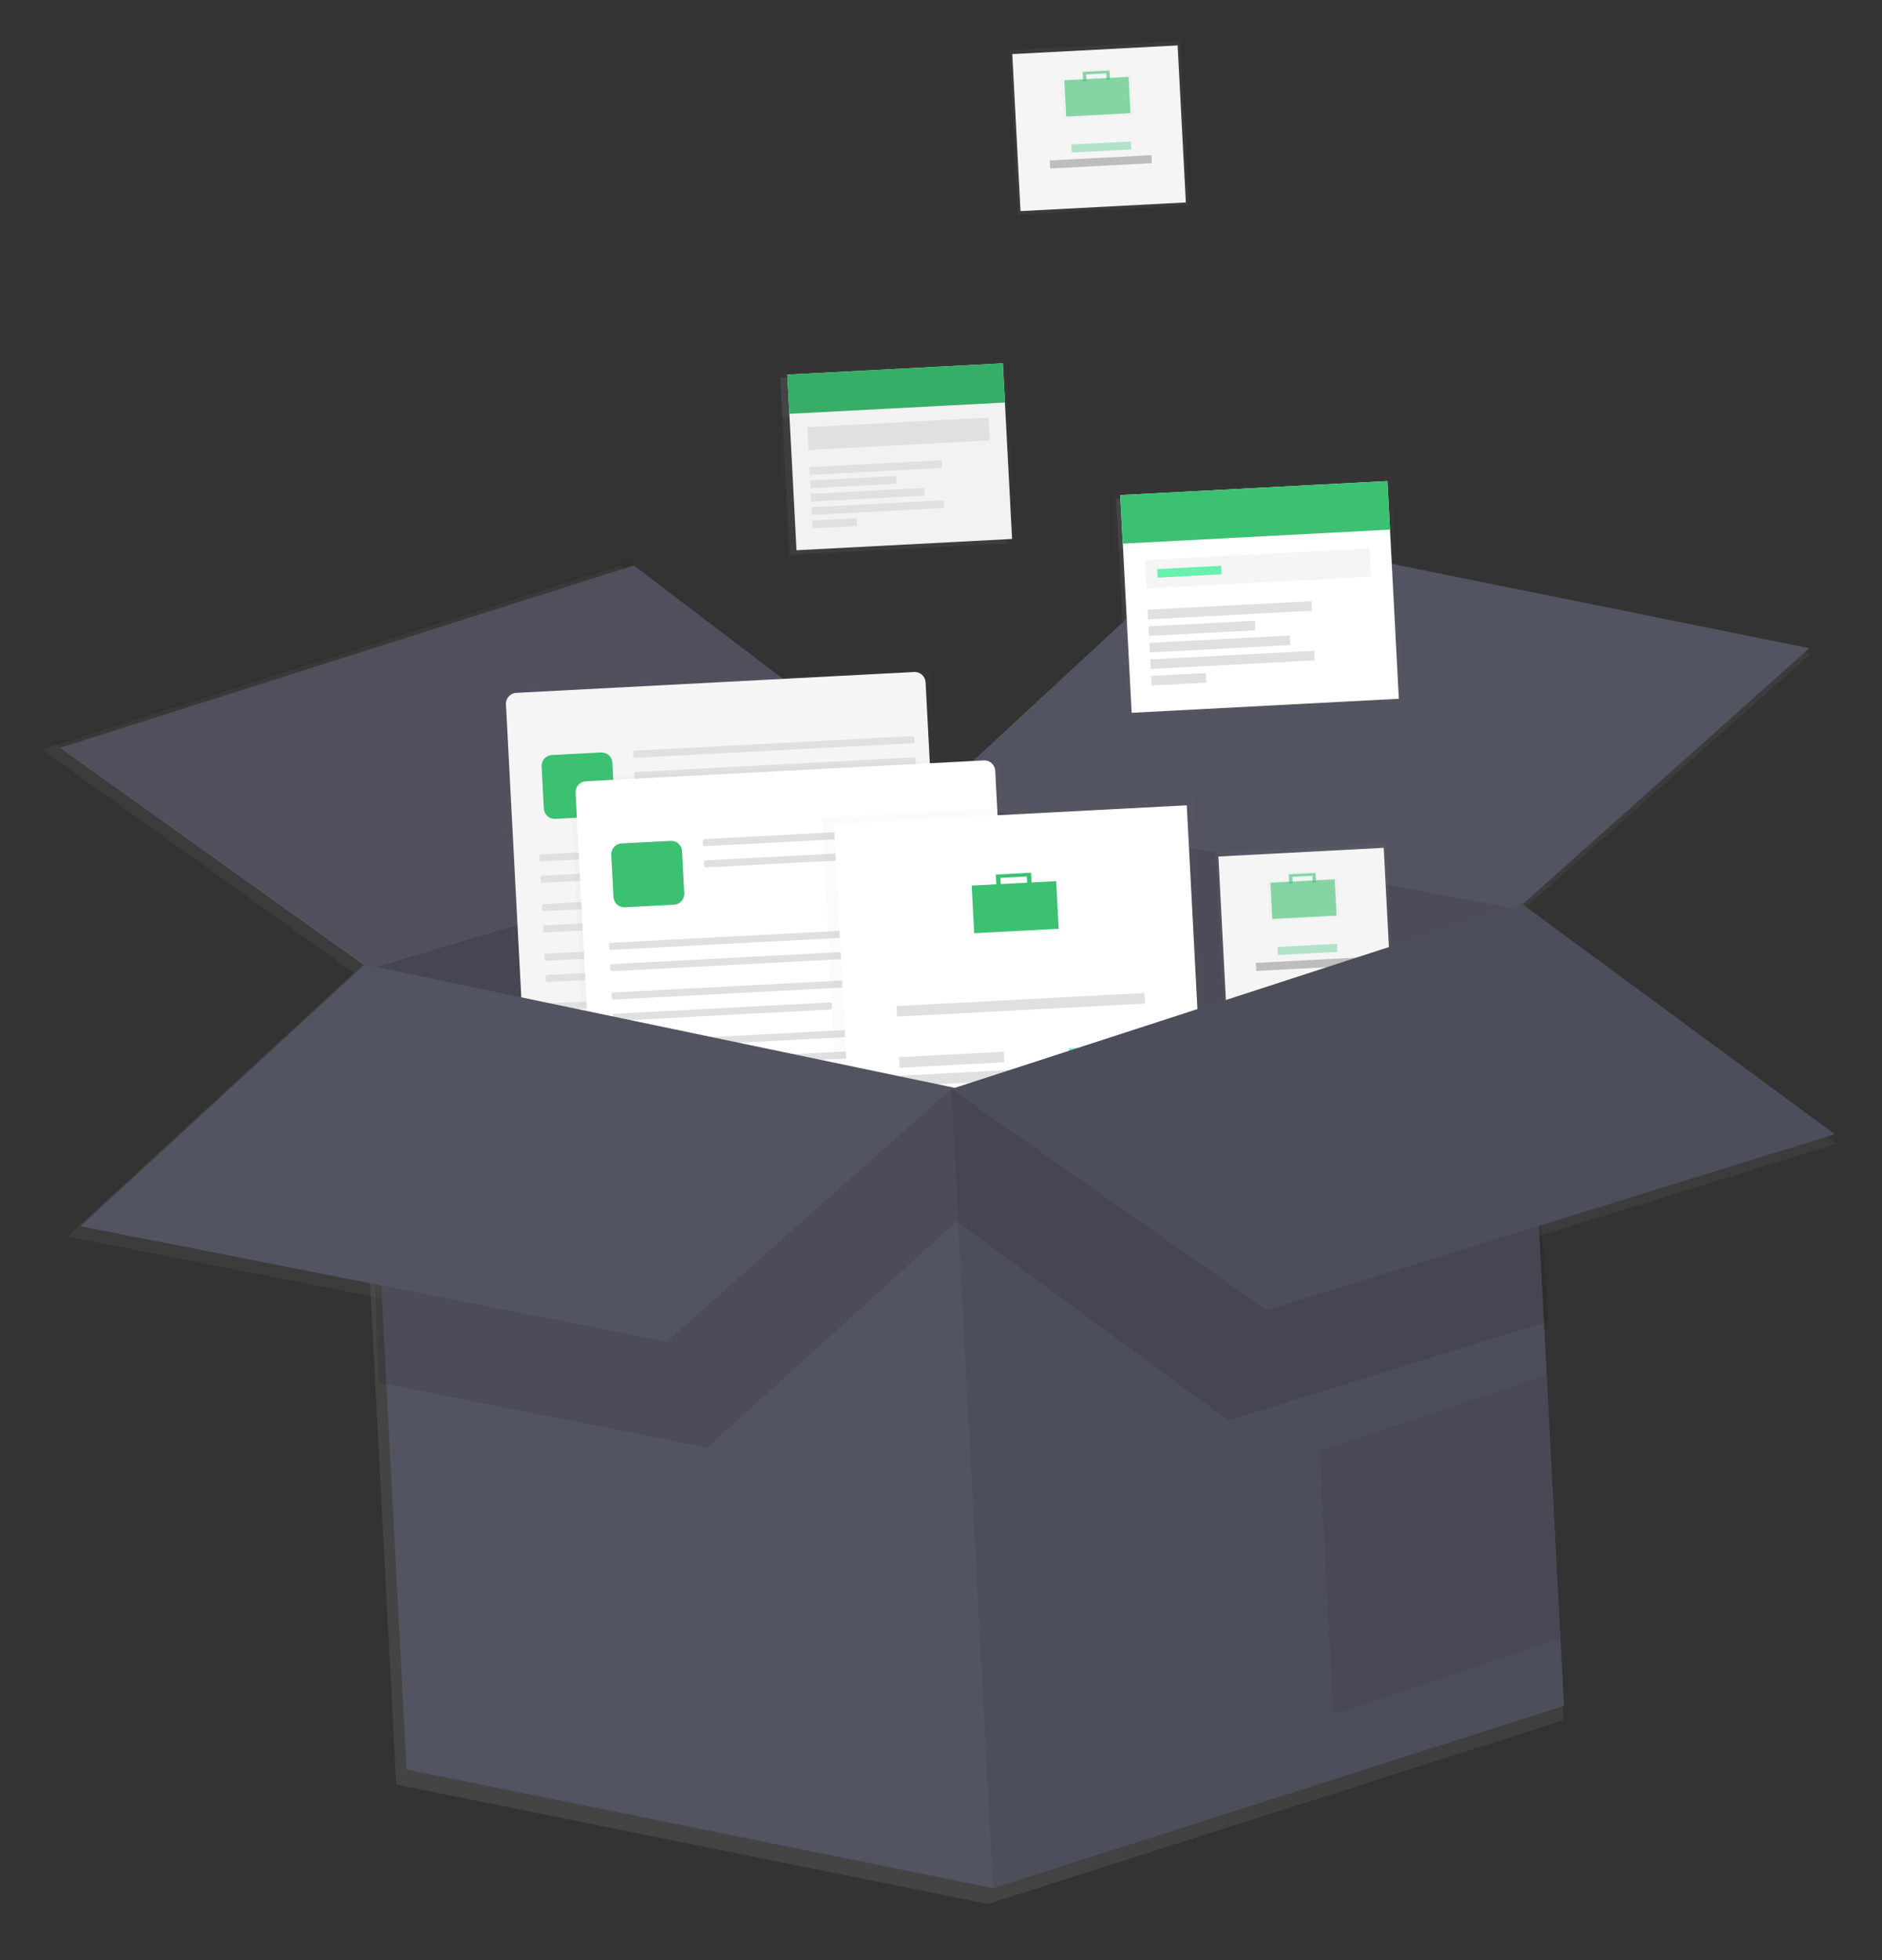 <?xml version="1.0" encoding="UTF-8"?> <svg xmlns="http://www.w3.org/2000/svg" width="171" height="178" viewBox="0 0 171 178" fill="none"><rect x="0" y="0" width="171" height="178" fill="#333333" stroke="none"/> <g clip-path="url(#clip0)"> <g opacity="0.7"> <path opacity="0.7" d="M138.218 82.758L84.51 72.742L89.758 172.892L142.067 156.204L138.218 82.758Z" fill="url(#paint0_linear)"></path> <g opacity="0.1"> <path opacity="0.1" d="M138.218 82.758L84.51 72.742L89.758 172.892L142.067 156.204L138.218 82.758Z" fill="url(#paint1_linear)"></path> </g> <path opacity="0.7" d="M32.141 88.317L84.51 72.742L89.758 172.892L36.004 162.039L32.141 88.317Z" fill="url(#paint2_linear)"></path> <g opacity="0.17"> <path opacity="0.17" d="M32.141 88.317L84.51 72.742L89.758 172.892L36.004 162.039L32.141 88.317Z" fill="url(#paint3_linear)"></path> </g> <path opacity="0.7" d="M84.51 72.742L110.804 48.489L164.556 59.342L138.218 82.758L84.51 72.742Z" fill="url(#paint4_linear)"></path> <path opacity="0.7" d="M3.791 68.044L32.141 88.317L84.51 72.742L56.378 51.341L3.791 68.044Z" fill="url(#paint5_linear)"></path> <g opacity="0.05"> <path opacity="0.05" d="M3.791 68.044L32.141 88.317L84.51 72.742L56.378 51.341L3.791 68.044Z" fill="url(#paint6_linear)"></path> </g> <g opacity="0.5"> <path opacity="0.5" d="M82.946 61.216L45.55 63.175C45.006 63.204 44.588 63.669 44.616 64.215L46.42 98.629C46.448 99.174 46.913 99.593 47.457 99.565L84.853 97.605C85.397 97.576 85.815 97.111 85.787 96.566L83.983 62.152C83.954 61.606 83.49 61.187 82.946 61.216Z" fill="url(#paint7_linear)"></path> </g> <path opacity="0.7" d="M82.533 61.519L46.045 63.431C45.5 63.46 45.082 63.925 45.111 64.47L46.868 98.002C46.897 98.548 47.361 98.967 47.906 98.938L84.394 97.026C84.939 96.998 85.357 96.532 85.328 95.987L83.571 62.455C83.542 61.909 83.078 61.49 82.533 61.519Z" fill="url(#paint8_linear)"></path> <path opacity="0.7" d="M53.829 68.888L49.315 69.124C48.77 69.153 48.352 69.618 48.381 70.163L48.584 74.037C48.612 74.582 49.077 75.001 49.621 74.973L54.136 74.736C54.68 74.707 55.098 74.242 55.07 73.697L54.867 69.824C54.838 69.278 54.374 68.859 53.829 68.888Z" fill="url(#paint9_linear)"></path> <path opacity="0.7" d="M82.369 67.392L56.935 68.725C56.839 68.73 56.764 68.813 56.769 68.91L56.785 69.208C56.79 69.305 56.873 69.38 56.969 69.374L82.403 68.042C82.5 68.037 82.574 67.954 82.569 67.857L82.553 67.558C82.548 67.461 82.466 67.387 82.369 67.392Z" fill="url(#paint10_linear)"></path> <path opacity="0.7" d="M82.471 69.341L57.038 70.674C56.941 70.679 56.866 70.761 56.871 70.858L56.887 71.157C56.892 71.254 56.975 71.328 57.072 71.323L82.505 69.99C82.602 69.985 82.676 69.903 82.671 69.806L82.655 69.507C82.65 69.41 82.568 69.336 82.471 69.341Z" fill="url(#paint11_linear)"></path> <path opacity="0.7" d="M82.842 76.418L48.329 78.227C48.232 78.232 48.158 78.314 48.163 78.412L48.179 78.71C48.184 78.807 48.266 78.881 48.363 78.876L82.876 77.068C82.973 77.062 83.047 76.98 83.042 76.883L83.026 76.584C83.021 76.487 82.939 76.413 82.842 76.418Z" fill="url(#paint12_linear)"></path> <path opacity="0.7" d="M82.944 78.367L48.431 80.175C48.334 80.181 48.26 80.263 48.265 80.36L48.281 80.659C48.286 80.756 48.368 80.83 48.465 80.825L82.978 79.016C83.075 79.011 83.149 78.928 83.144 78.832L83.128 78.533C83.123 78.436 83.041 78.362 82.944 78.367Z" fill="url(#paint13_linear)"></path> <path opacity="0.7" d="M83.08 80.965L48.567 82.774C48.471 82.779 48.396 82.862 48.401 82.959L48.417 83.257C48.422 83.354 48.505 83.428 48.601 83.423L83.114 81.615C83.211 81.609 83.285 81.527 83.28 81.43L83.264 81.131C83.26 81.034 83.177 80.96 83.08 80.965Z" fill="url(#paint14_linear)"></path> <path opacity="0.7" d="M68.425 83.689L48.669 84.725C48.573 84.73 48.498 84.812 48.504 84.909L48.519 85.208C48.524 85.305 48.607 85.379 48.704 85.374L68.459 84.339C68.556 84.334 68.63 84.251 68.625 84.154L68.61 83.856C68.605 83.759 68.522 83.684 68.425 83.689Z" fill="url(#paint15_linear)"></path> <path opacity="0.7" d="M83.318 85.508L48.805 87.316C48.709 87.321 48.634 87.404 48.639 87.501L48.655 87.799C48.66 87.897 48.743 87.971 48.839 87.966L83.352 86.157C83.449 86.152 83.523 86.069 83.518 85.972L83.503 85.674C83.498 85.577 83.415 85.502 83.318 85.508Z" fill="url(#paint16_linear)"></path> <path opacity="0.7" d="M83.42 87.456L48.907 89.265C48.811 89.27 48.736 89.353 48.742 89.45L48.757 89.748C48.762 89.845 48.845 89.92 48.941 89.915L83.454 88.106C83.551 88.101 83.626 88.018 83.62 87.921L83.605 87.623C83.6 87.526 83.517 87.451 83.42 87.456Z" fill="url(#paint17_linear)"></path> <path opacity="0.7" d="M83.557 90.057L49.044 91.866C48.947 91.871 48.873 91.953 48.878 92.05L48.893 92.349C48.898 92.446 48.981 92.52 49.078 92.515L83.591 90.706C83.687 90.701 83.762 90.619 83.757 90.522L83.741 90.223C83.736 90.126 83.653 90.052 83.557 90.057Z" fill="url(#paint18_linear)"></path> <path opacity="0.7" d="M68.902 92.779L49.146 93.814C49.049 93.819 48.975 93.902 48.98 93.999L48.995 94.297C49.001 94.394 49.083 94.469 49.18 94.464L68.936 93.428C69.032 93.423 69.107 93.341 69.102 93.244L69.086 92.945C69.081 92.848 68.998 92.774 68.902 92.779Z" fill="url(#paint19_linear)"></path> <g opacity="0.5"> <path opacity="0.5" d="M89.327 69.311L51.931 71.271C51.387 71.3 50.969 71.765 50.997 72.311L52.801 106.725C52.83 107.27 53.294 107.689 53.838 107.661L91.234 105.701C91.778 105.672 92.196 105.207 92.168 104.662L90.364 70.247C90.336 69.702 89.871 69.283 89.327 69.311Z" fill="url(#paint20_linear)"></path> </g> <path opacity="0.7" d="M88.915 69.617L52.426 71.529C51.882 71.558 51.463 72.023 51.492 72.569L53.249 106.1C53.278 106.646 53.742 107.065 54.287 107.036L90.775 105.124C91.32 105.095 91.738 104.63 91.709 104.085L89.952 70.553C89.923 70.007 89.459 69.588 88.915 69.617Z" fill="url(#paint21_linear)"></path> <path opacity="0.7" d="M60.211 76.986L55.696 77.222C55.152 77.251 54.733 77.716 54.762 78.261L54.965 82.135C54.994 82.68 55.458 83.099 56.003 83.071L60.517 82.834C61.062 82.805 61.48 82.34 61.451 81.795L61.248 77.922C61.219 77.376 60.755 76.957 60.211 76.986Z" fill="url(#paint22_linear)"></path> <path opacity="0.7" d="M88.752 75.49L63.319 76.823C63.222 76.828 63.148 76.911 63.153 77.008L63.168 77.306C63.173 77.403 63.256 77.478 63.353 77.472L88.786 76.139C88.883 76.134 88.957 76.052 88.952 75.955L88.937 75.656C88.931 75.559 88.849 75.485 88.752 75.49Z" fill="url(#paint23_linear)"></path> <path opacity="0.7" d="M88.854 77.439L63.421 78.772C63.324 78.777 63.25 78.859 63.255 78.956L63.271 79.255C63.276 79.352 63.358 79.426 63.455 79.421L88.888 78.088C88.985 78.083 89.059 78 89.054 77.903L89.039 77.605C89.034 77.508 88.951 77.433 88.854 77.439Z" fill="url(#paint24_linear)"></path> <path opacity="0.7" d="M89.223 84.514L54.71 86.323C54.613 86.328 54.539 86.41 54.544 86.507L54.56 86.806C54.565 86.903 54.647 86.977 54.744 86.972L89.257 85.163C89.354 85.158 89.428 85.076 89.423 84.979L89.407 84.68C89.402 84.583 89.32 84.509 89.223 84.514Z" fill="url(#paint25_linear)"></path> <path opacity="0.7" d="M89.325 86.465L54.812 88.273C54.716 88.278 54.641 88.361 54.646 88.458L54.662 88.757C54.667 88.854 54.75 88.928 54.846 88.923L89.359 87.114C89.456 87.109 89.53 87.026 89.525 86.93L89.51 86.631C89.504 86.534 89.422 86.46 89.325 86.465Z" fill="url(#paint26_linear)"></path> <path opacity="0.7" d="M89.461 89.063L54.949 90.872C54.852 90.877 54.777 90.96 54.782 91.056L54.798 91.355C54.803 91.452 54.886 91.526 54.983 91.521L89.495 89.713C89.592 89.707 89.666 89.625 89.661 89.528L89.646 89.229C89.641 89.132 89.558 89.058 89.461 89.063Z" fill="url(#paint27_linear)"></path> <path opacity="0.7" d="M74.806 91.785L55.051 92.82C54.954 92.826 54.88 92.908 54.885 93.005L54.9 93.304C54.905 93.401 54.988 93.475 55.085 93.47L74.84 92.435C74.937 92.43 75.011 92.347 75.007 92.25L74.991 91.951C74.986 91.855 74.903 91.78 74.806 91.785Z" fill="url(#paint28_linear)"></path> <path opacity="0.7" d="M89.699 93.606L55.187 95.414C55.09 95.419 55.016 95.502 55.021 95.599L55.036 95.898C55.041 95.995 55.124 96.069 55.221 96.064L89.734 94.255C89.83 94.25 89.905 94.167 89.9 94.07L89.884 93.772C89.879 93.675 89.796 93.601 89.699 93.606Z" fill="url(#paint29_linear)"></path> <path opacity="0.7" d="M89.802 95.554L55.289 97.363C55.192 97.368 55.118 97.451 55.123 97.548L55.138 97.846C55.143 97.943 55.226 98.018 55.323 98.013L89.836 96.204C89.932 96.199 90.007 96.116 90.002 96.019L89.986 95.721C89.981 95.624 89.898 95.549 89.802 95.554Z" fill="url(#paint30_linear)"></path> <path opacity="0.7" d="M89.938 98.155L55.425 99.964C55.328 99.969 55.254 100.051 55.259 100.148L55.275 100.447C55.28 100.544 55.362 100.618 55.459 100.613L89.972 98.804C90.069 98.799 90.143 98.717 90.138 98.62L90.122 98.321C90.117 98.224 90.035 98.15 89.938 98.155Z" fill="url(#paint31_linear)"></path> <path opacity="0.7" d="M75.283 100.877L55.527 101.912C55.43 101.917 55.356 102 55.361 102.097L55.377 102.395C55.382 102.492 55.464 102.567 55.561 102.562L75.317 101.527C75.414 101.521 75.488 101.439 75.483 101.342L75.467 101.043C75.462 100.946 75.38 100.872 75.283 100.877Z" fill="url(#paint32_linear)"></path> <g opacity="0.5"> <path opacity="0.5" d="M108.195 73.045L74.085 74.833L76.189 114.983L110.299 113.196L108.195 73.045Z" fill="url(#paint33_linear)"></path> </g> <path opacity="0.7" d="M107.504 73.73L75.168 75.425L77.192 114.042L109.527 112.347L107.504 73.73Z" fill="url(#paint34_linear)"></path> <g opacity="0.5"> <path opacity="0.5" d="M93.419 80.626L93.368 79.656L89.852 79.84L89.903 80.81L87.43 80.939L87.68 85.704L96.135 85.261L95.885 80.496L93.419 80.626ZM90.309 80.166L92.937 80.028L92.969 80.645L90.341 80.782L90.309 80.166Z" fill="url(#paint35_linear)"></path> </g> <path opacity="0.7" d="M95.537 80.675L87.795 81.081L88.024 85.444L95.765 85.038L95.537 80.675Z" fill="url(#paint36_linear)"></path> <path opacity="0.7" d="M90.007 80.074L90.067 81.206L90.47 81.185L90.427 80.377L92.846 80.251L92.888 81.058L93.291 81.037L93.232 79.905L90.007 80.074Z" fill="url(#paint37_linear)"></path> <path opacity="0.7" d="M103.634 90.921L80.895 92.113L80.945 93.083L103.685 91.891L103.634 90.921Z" fill="url(#paint38_linear)"></path> <path opacity="0.7" d="M103.968 97.303L81.229 98.495L81.28 99.465L104.019 98.273L103.968 97.303Z" fill="url(#paint39_linear)"></path> <path opacity="0.7" d="M104.057 98.999L81.318 100.191L81.369 101.161L104.108 99.969L104.057 98.999Z" fill="url(#paint40_linear)"></path> <path opacity="0.7" d="M90.737 96.295L81.14 96.798L81.191 97.768L90.787 97.265L90.737 96.295Z" fill="url(#paint41_linear)"></path> <g opacity="0.6"> <path opacity="0.6" d="M103.879 95.607L96.703 95.983L96.754 96.953L103.93 96.576L103.879 95.607Z" fill="url(#paint42_linear)"></path> </g> <path opacity="0.7" d="M96.683 103.355L89.507 103.732L89.558 104.702L96.734 104.325L96.683 103.355Z" fill="url(#paint43_linear)"></path> <path opacity="0.7" d="M32.141 88.317L36.004 162.04L89.758 172.892L85.924 99.727L32.141 88.317Z" fill="url(#paint44_linear)"></path> <path opacity="0.7" d="M142.067 156.204L89.758 172.892L85.924 99.727L138.218 82.758L142.067 156.204Z" fill="url(#paint45_linear)"></path> <g opacity="0.07"> <path opacity="0.07" d="M142.067 156.204L89.758 172.892L85.924 99.727L138.218 82.758L142.067 156.204Z" fill="url(#paint46_linear)"></path> </g> <g opacity="0.07"> <path opacity="0.07" d="M119.679 132.828L120.947 157.031L141.746 150.083L140.478 125.88L119.679 132.828Z" fill="url(#paint47_linear)"></path> </g> <path opacity="0.7" d="M125.78 77.244L110.138 78.064L110.927 93.12L126.569 92.3L125.78 77.244Z" fill="url(#paint48_linear)"></path> <path opacity="0.7" d="M125.554 77.626L110.403 78.42L111.156 92.8L126.308 92.006L125.554 77.626Z" fill="url(#paint49_linear)"></path> <g opacity="0.5"> <path opacity="0.5" d="M119.45 80.474L119.411 79.741L116.733 79.881L116.771 80.619L114.894 80.717L115.084 84.342L121.517 84.005L121.327 80.376L119.45 80.474ZM117.081 80.127L119.092 80.022L119.117 80.491L117.106 80.597L117.081 80.127Z" fill="url(#paint50_linear)"></path> </g> <g opacity="0.6"> <path opacity="0.6" d="M121.06 80.513L115.172 80.821L115.346 84.139L121.234 83.831L121.06 80.513Z" fill="url(#paint51_linear)"></path> </g> <g opacity="0.6"> <path opacity="0.6" d="M116.854 80.053L116.899 80.916L117.208 80.9L117.175 80.285L119.015 80.189L119.048 80.803L119.354 80.787L119.309 79.924L116.854 80.053Z" fill="url(#paint52_linear)"></path> </g> <g opacity="0.6"> <path opacity="0.6" d="M121.277 86.416L115.818 86.703L115.857 87.44L121.316 87.154L121.277 86.416Z" fill="url(#paint53_linear)"></path> </g> <path opacity="0.7" d="M123.159 87.673L113.835 88.162L113.873 88.899L123.198 88.411L123.159 87.673Z" fill="url(#paint54_linear)"></path> <g opacity="0.5"> <path opacity="0.5" d="M90.91 32.92L70.644 33.982L71.518 50.66L91.784 49.598L90.91 32.92Z" fill="url(#paint55_linear)"></path> </g> <path opacity="0.7" d="M90.653 33.25L70.897 34.285L71.74 50.371L91.496 49.336L90.653 33.25Z" fill="url(#paint56_linear)"></path> <path opacity="0.7" d="M90.653 33.25L70.897 34.285L71.085 37.873L90.841 36.838L90.653 33.25Z" fill="url(#paint57_linear)"></path> <g opacity="0.1"> <path opacity="0.1" d="M90.653 33.25L70.897 34.285L71.085 37.873L90.841 36.838L90.653 33.25Z" fill="url(#paint58_linear)"></path> </g> <path opacity="0.7" d="M89.336 38.222L72.728 39.092L72.838 41.181L89.445 40.311L89.336 38.222Z" fill="url(#paint59_linear)"></path> <path opacity="0.7" d="M85.042 42.124L72.92 42.759L72.957 43.468L85.079 42.833L85.042 42.124Z" fill="url(#paint60_linear)"></path> <path opacity="0.7" d="M80.855 43.569L72.984 43.982L73.021 44.691L80.892 44.278L80.855 43.569Z" fill="url(#paint61_linear)"></path> <path opacity="0.7" d="M83.438 44.66L73.048 45.204L73.085 45.913L83.475 45.368L83.438 44.66Z" fill="url(#paint62_linear)"></path> <path opacity="0.7" d="M85.234 45.789L73.112 46.424L73.149 47.133L85.271 46.498L85.234 45.789Z" fill="url(#paint63_linear)"></path> <path opacity="0.7" d="M77.229 47.434L73.176 47.647L73.213 48.355L77.266 48.143L77.229 47.434Z" fill="url(#paint64_linear)"></path> <g opacity="0.5"> <path opacity="0.5" d="M126.217 43.628L101.097 44.944L102.18 65.614L127.3 64.298L126.217 43.628Z" fill="url(#paint65_linear)"></path> </g> <path opacity="0.7" d="M125.898 44.036L101.411 45.32L102.456 65.257L126.943 63.973L125.898 44.036Z" fill="url(#paint66_linear)"></path> <path opacity="0.7" d="M125.898 44.036L101.411 45.32L101.644 49.766L126.131 48.482L125.898 44.036Z" fill="url(#paint67_linear)"></path> <path opacity="0.7" d="M124.261 50.198L103.678 51.276L103.814 53.866L124.397 52.787L124.261 50.198Z" fill="url(#paint68_linear)"></path> <path opacity="0.7" d="M118.94 55.034L103.916 55.821L103.962 56.701L118.986 55.914L118.94 55.034Z" fill="url(#paint69_linear)"></path> <path opacity="0.7" d="M113.752 56.824L103.995 57.335L104.041 58.215L113.798 57.704L113.752 56.824Z" fill="url(#paint70_linear)"></path> <path opacity="0.7" d="M116.952 58.177L104.075 58.852L104.121 59.732L116.999 59.057L116.952 58.177Z" fill="url(#paint71_linear)"></path> <path opacity="0.7" d="M119.178 59.579L104.154 60.366L104.2 61.246L119.225 60.459L119.178 59.579Z" fill="url(#paint72_linear)"></path> <path opacity="0.7" d="M109.258 61.617L104.234 61.88L104.28 62.76L109.305 62.497L109.258 61.617Z" fill="url(#paint73_linear)"></path> <path opacity="0.7" d="M110.65 51.793L104.797 52.1L104.838 52.881L110.691 52.575L110.65 51.793Z" fill="url(#paint74_linear)"></path> <g opacity="0.1"> <path opacity="0.1" d="M33.453 126.606L63.558 132.561L86.418 111.835L85.791 99.873L32.054 89.299L33.453 126.606Z" fill="url(#paint75_linear)"></path> </g> <g opacity="0.1"> <path opacity="0.1" d="M140.639 120.989L111.319 130.058L86.418 111.835L85.791 99.873L138.129 83.74L140.639 120.989Z" fill="url(#paint76_linear)"></path> </g> <path opacity="0.7" d="M32.141 88.317L6.11 112.279L59.847 122.853L85.924 99.727L32.141 88.317Z" fill="url(#paint77_linear)"></path> <path opacity="0.7" d="M138.218 82.758L166.889 103.853L114.829 119.971L85.924 99.727L138.218 82.758Z" fill="url(#paint78_linear)"></path> <g opacity="0.07"> <path opacity="0.07" d="M138.218 82.758L166.889 103.853L114.829 119.971L85.924 99.727L138.218 82.758Z" fill="url(#paint79_linear)"></path> </g> </g> <path d="M138.279 82.077L85.03 72.144L90.233 171.439L142.095 154.893L138.279 82.077Z" fill="#535461"></path> <path opacity="0.1" d="M138.279 82.077L85.03 72.144L90.233 171.439L142.095 154.893L138.279 82.077Z" fill="black"></path> <path d="M33.113 87.589L85.03 72.144L90.233 171.439L36.943 160.679L33.113 87.589Z" fill="#535461"></path> <path opacity="0.17" d="M33.09 87.15L85.007 71.706L90.233 171.439L36.943 160.679L33.09 87.15Z" fill="black"></path> <path d="M84.615 72.606L111.1 48.099L164.392 58.859L137.864 82.539L84.615 72.606Z" fill="#535461"></path> <path d="M5.466 67.904L33.574 88.005L85.491 72.56L57.602 51.343L5.466 67.904Z" fill="#535461"></path> <path opacity="0.05" d="M5.005 67.488L33.793 87.993L85.71 72.549L57.14 50.927L5.005 67.488Z" fill="black"></path> <g opacity="0.5"> <path opacity="0.5" d="M83.471 60.717L46.413 62.659C45.868 62.688 45.45 63.153 45.479 63.699L47.266 97.801C47.295 98.347 47.759 98.766 48.303 98.737L85.362 96.795C85.906 96.766 86.324 96.301 86.296 95.756L84.508 61.653C84.48 61.108 84.015 60.689 83.471 60.717Z" fill="url(#paint80_linear)"></path> </g> <path d="M83.063 61.02L46.905 62.915C46.361 62.944 45.943 63.409 45.971 63.955L47.712 97.181C47.741 97.727 48.206 98.146 48.75 98.117L84.908 96.222C85.452 96.194 85.87 95.729 85.842 95.183L84.1 61.956C84.072 61.411 83.607 60.992 83.063 61.02Z" fill="#F5F5F5"></path> <path d="M54.606 68.326L50.146 68.559C49.602 68.588 49.184 69.053 49.212 69.598L49.413 73.421C49.441 73.967 49.906 74.386 50.45 74.357L54.91 74.123C55.454 74.095 55.872 73.63 55.844 73.084L55.643 69.261C55.615 68.716 55.15 68.297 54.606 68.326Z" fill="#3CC172"></path> <path d="M82.909 66.842L57.697 68.163C57.6 68.169 57.526 68.251 57.531 68.348L57.546 68.642C57.551 68.739 57.634 68.814 57.731 68.809L82.943 67.487C83.04 67.482 83.114 67.4 83.109 67.303L83.093 67.008C83.088 66.912 83.006 66.837 82.909 66.842Z" fill="#E0E0E0"></path> <path d="M83.01 68.773L57.798 70.095C57.701 70.1 57.627 70.183 57.632 70.279L57.647 70.573C57.652 70.67 57.735 70.745 57.832 70.74L83.044 69.418C83.141 69.413 83.215 69.331 83.21 69.234L83.195 68.94C83.189 68.843 83.107 68.768 83.01 68.773Z" fill="#E0E0E0"></path> <path d="M83.378 75.789L49.163 77.582C49.066 77.587 48.992 77.67 48.997 77.767L49.012 78.061C49.017 78.158 49.1 78.233 49.197 78.228L83.412 76.434C83.508 76.429 83.583 76.347 83.578 76.25L83.562 75.956C83.557 75.859 83.475 75.784 83.378 75.789Z" fill="#E0E0E0"></path> <path d="M83.479 77.722L49.264 79.516C49.167 79.521 49.093 79.603 49.098 79.7L49.114 79.995C49.119 80.091 49.201 80.166 49.298 80.161L83.513 78.368C83.61 78.363 83.684 78.28 83.679 78.183L83.663 77.889C83.658 77.792 83.576 77.718 83.479 77.722Z" fill="#E0E0E0"></path> <path d="M83.614 80.299L49.399 82.092C49.302 82.097 49.228 82.18 49.233 82.277L49.249 82.571C49.254 82.668 49.336 82.742 49.433 82.737L83.648 80.944C83.745 80.939 83.819 80.856 83.814 80.759L83.799 80.465C83.793 80.368 83.711 80.294 83.614 80.299Z" fill="#E0E0E0"></path> <path d="M69.085 82.999L49.501 84.025C49.404 84.03 49.329 84.113 49.334 84.21L49.35 84.504C49.355 84.601 49.438 84.676 49.534 84.671L69.119 83.644C69.216 83.639 69.29 83.556 69.285 83.459L69.27 83.165C69.265 83.068 69.182 82.994 69.085 82.999Z" fill="#E0E0E0"></path> <path d="M83.85 84.802L49.635 86.595C49.538 86.6 49.464 86.683 49.469 86.78L49.485 87.074C49.49 87.171 49.572 87.245 49.669 87.24L83.884 85.447C83.981 85.442 84.055 85.359 84.05 85.262L84.034 84.968C84.029 84.871 83.947 84.797 83.85 84.802Z" fill="#E0E0E0"></path> <path d="M83.951 86.735L49.736 88.528C49.64 88.534 49.565 88.616 49.571 88.713L49.586 89.007C49.591 89.104 49.673 89.179 49.77 89.174L83.985 87.38C84.082 87.376 84.156 87.293 84.151 87.196L84.136 86.902C84.131 86.805 84.048 86.73 83.951 86.735Z" fill="#E0E0E0"></path> <path d="M84.086 89.312L49.872 91.105C49.775 91.11 49.7 91.193 49.706 91.29L49.721 91.584C49.726 91.681 49.809 91.755 49.905 91.75L84.12 89.957C84.217 89.952 84.291 89.869 84.286 89.772L84.271 89.478C84.266 89.381 84.183 89.307 84.086 89.312Z" fill="#E0E0E0"></path> <path d="M69.558 92.012L49.973 93.038C49.876 93.043 49.802 93.126 49.807 93.223L49.822 93.517C49.827 93.614 49.91 93.688 50.007 93.683L69.592 92.657C69.688 92.652 69.763 92.569 69.758 92.472L69.742 92.178C69.737 92.081 69.654 92.007 69.558 92.012Z" fill="#E0E0E0"></path> <g opacity="0.5"> <path opacity="0.5" d="M89.798 68.746L52.74 70.688C52.195 70.716 51.777 71.181 51.806 71.727L53.593 105.829C53.622 106.375 54.086 106.794 54.63 106.765L91.689 104.823C92.233 104.795 92.651 104.329 92.623 103.784L90.835 69.681C90.807 69.136 90.342 68.717 89.798 68.746Z" fill="url(#paint81_linear)"></path> </g> <path d="M89.39 69.049L53.232 70.944C52.688 70.972 52.27 71.437 52.298 71.983L54.039 105.21C54.068 105.755 54.532 106.174 55.077 106.146L91.235 104.251C91.779 104.222 92.197 103.757 92.169 103.211L90.427 69.984C90.399 69.439 89.934 69.02 89.39 69.049Z" fill="white"></path> <path d="M60.933 76.354L56.473 76.587C55.929 76.616 55.511 77.081 55.539 77.627L55.74 81.449C55.768 81.995 56.233 82.414 56.777 82.385L61.237 82.152C61.781 82.123 62.199 81.658 62.171 81.112L61.971 77.29C61.942 76.744 61.477 76.325 60.933 76.354Z" fill="#3CC172"></path> <path d="M89.236 74.87L64.024 76.192C63.927 76.197 63.853 76.279 63.858 76.376L63.873 76.671C63.878 76.767 63.961 76.842 64.058 76.837L89.27 75.516C89.367 75.51 89.441 75.428 89.436 75.331L89.42 75.037C89.415 74.94 89.333 74.865 89.236 74.87Z" fill="#E0E0E0"></path> <path d="M89.337 76.802L64.125 78.123C64.028 78.128 63.954 78.211 63.959 78.308L63.974 78.602C63.98 78.699 64.062 78.773 64.159 78.768L89.371 77.447C89.468 77.442 89.542 77.359 89.537 77.262L89.522 76.968C89.516 76.871 89.434 76.796 89.337 76.802Z" fill="#E0E0E0"></path> <path d="M89.705 83.817L55.49 85.611C55.393 85.616 55.319 85.698 55.324 85.795L55.339 86.089C55.344 86.186 55.427 86.261 55.524 86.256L89.739 84.463C89.835 84.457 89.91 84.375 89.905 84.278L89.889 83.984C89.884 83.887 89.802 83.812 89.705 83.817Z" fill="#E0E0E0"></path> <path d="M89.806 85.751L55.591 87.544C55.494 87.549 55.42 87.632 55.425 87.729L55.441 88.023C55.446 88.12 55.528 88.194 55.625 88.189L89.84 86.396C89.937 86.391 90.011 86.308 90.006 86.211L89.99 85.917C89.986 85.82 89.903 85.746 89.806 85.751Z" fill="#E0E0E0"></path> <path d="M89.941 88.327L55.726 90.12C55.63 90.125 55.555 90.208 55.56 90.305L55.576 90.599C55.581 90.696 55.663 90.77 55.76 90.765L89.975 88.972C90.072 88.967 90.146 88.885 90.141 88.788L90.126 88.493C90.121 88.397 90.038 88.322 89.941 88.327Z" fill="#E0E0E0"></path> <path d="M75.412 91.027L55.828 92.054C55.731 92.059 55.657 92.141 55.661 92.238L55.677 92.532C55.682 92.629 55.765 92.704 55.861 92.699L75.446 91.672C75.543 91.667 75.617 91.585 75.612 91.488L75.597 91.194C75.592 91.097 75.509 91.022 75.412 91.027Z" fill="#E0E0E0"></path> <path d="M90.177 92.83L55.962 94.623C55.865 94.628 55.791 94.711 55.796 94.808L55.812 95.102C55.817 95.199 55.899 95.274 55.996 95.269L90.211 93.475C90.308 93.47 90.382 93.388 90.377 93.291L90.362 92.997C90.356 92.9 90.274 92.825 90.177 92.83Z" fill="#E0E0E0"></path> <path d="M90.278 94.764L56.064 96.557C55.967 96.562 55.892 96.644 55.898 96.742L55.913 97.035C55.918 97.132 56.001 97.207 56.097 97.202L90.312 95.409C90.409 95.404 90.483 95.321 90.478 95.224L90.463 94.93C90.458 94.833 90.375 94.758 90.278 94.764Z" fill="#E0E0E0"></path> <path d="M90.413 97.34L56.199 99.133C56.102 99.138 56.028 99.221 56.032 99.318L56.048 99.612C56.053 99.709 56.136 99.783 56.232 99.778L90.447 97.985C90.544 97.98 90.618 97.897 90.613 97.8L90.598 97.506C90.593 97.409 90.51 97.335 90.413 97.34Z" fill="#E0E0E0"></path> <path d="M75.885 100.04L56.3 101.066C56.203 101.071 56.129 101.154 56.134 101.251L56.149 101.545C56.154 101.642 56.237 101.717 56.334 101.712L75.919 100.685C76.015 100.68 76.09 100.597 76.085 100.5L76.069 100.206C76.064 100.109 75.982 100.035 75.885 100.04Z" fill="#E0E0E0"></path> <g opacity="0.5"> <path opacity="0.5" d="M108.515 72.447L74.696 74.22L76.782 114.026L110.601 112.253L108.515 72.447Z" fill="url(#paint82_linear)"></path> </g> <path d="M107.83 73.126L75.77 74.806L77.777 113.091L109.836 111.411L107.83 73.126Z" fill="white"></path> <g opacity="0.5"> <path opacity="0.5" d="M93.865 79.962L93.814 78.999L90.321 79.182L90.371 80.145L87.927 80.273L88.174 84.998L96.557 84.558L96.309 79.834L93.865 79.962ZM90.766 79.51L93.395 79.373L93.427 79.985L90.798 80.123L90.766 79.51Z" fill="url(#paint83_linear)"></path> </g> <path d="M95.965 80.013L88.29 80.415L88.516 84.74L96.192 84.338L95.965 80.013Z" fill="#3CC172"></path> <path d="M90.482 79.415L90.541 80.537L90.94 80.516L90.898 79.715L93.296 79.589L93.338 80.39L93.739 80.369L93.68 79.248L90.482 79.415Z" fill="#3CC172"></path> <path d="M103.992 90.17L81.448 91.351L81.498 92.312L104.042 91.131L103.992 90.17Z" fill="#E0E0E0"></path> <path d="M104.323 96.496L81.779 97.678L81.83 98.639L104.374 97.458L104.323 96.496Z" fill="#E0E0E0"></path> <path d="M104.412 98.18L81.868 99.361L81.918 100.322L104.462 99.141L104.412 98.18Z" fill="#E0E0E0"></path> <path d="M91.204 95.498L81.691 95.997L81.742 96.958L91.255 96.46L91.204 95.498Z" fill="#E0E0E0"></path> <path opacity="0.6" d="M104.235 94.816L97.121 95.188L97.171 96.15L104.286 95.777L104.235 94.816Z" fill="#3AD29F"></path> <path d="M97.102 102.497L89.987 102.87L90.038 103.831L97.152 103.459L97.102 102.497Z" fill="#3CC172"></path> <path d="M33.113 87.589L36.943 160.679L90.233 171.439L87.141 98.862L33.113 87.589Z" fill="#535461"></path> <path d="M142.095 154.893L90.233 171.439L86.432 98.9L138.279 82.077L142.095 154.893Z" fill="#535461"></path> <path opacity="0.07" d="M142.095 154.893L90.233 171.439L86.432 98.9L138.279 82.077L142.095 154.893Z" fill="black"></path> <path opacity="0.07" d="M119.899 131.718L121.157 155.713L141.777 148.825L140.519 124.828L119.899 131.718Z" fill="black"></path> <path d="M125.949 76.61L110.44 77.423L111.223 92.35L126.731 91.537L125.949 76.61Z" fill="url(#paint84_linear)"></path> <path d="M125.725 76.987L110.703 77.775L111.45 92.032L126.472 91.245L125.725 76.987Z" fill="#F5F5F5"></path> <g opacity="0.5"> <path opacity="0.5" d="M119.674 79.811L119.635 79.069L116.978 79.208L117.017 79.941L115.157 80.039L115.346 83.633L121.722 83.299L121.534 79.713L119.674 79.811ZM117.326 79.467L119.319 79.363L119.344 79.828L117.35 79.933L117.326 79.467Z" fill="url(#paint85_linear)"></path> </g> <path opacity="0.6" d="M121.269 79.848L115.431 80.154L115.604 83.444L121.441 83.138L121.269 79.848Z" fill="#3CC172"></path> <path opacity="0.6" d="M117.1 79.395L117.145 80.249L117.449 80.233L117.418 79.623L119.242 79.528L119.274 80.138L119.576 80.122L119.532 79.268L117.1 79.395Z" fill="#3CC172"></path> <g opacity="0.6"> <path opacity="0.6" d="M121.486 85.704L116.073 85.987L116.111 86.718L121.524 86.434L121.486 85.704Z" fill="#3CC172"></path> </g> <path d="M123.35 86.95L114.106 87.435L114.144 88.165L123.388 87.681L123.35 86.95Z" fill="#BDBDBD"></path> <path d="M107.223 3.746L91.714 4.559L92.497 19.486L108.005 18.673L107.223 3.746Z" fill="url(#paint86_linear)"></path> <path d="M106.999 4.125L91.977 4.913L92.724 19.17L107.746 18.383L106.999 4.125Z" fill="#F5F5F5"></path> <g opacity="0.5"> <path opacity="0.5" d="M100.948 6.947L100.91 6.216L98.253 6.355L98.291 7.086L96.431 7.183L96.62 10.778L102.996 10.444L102.808 6.849L100.948 6.947ZM98.6 6.603L100.593 6.499L100.617 6.964L98.624 7.069L98.6 6.603Z" fill="url(#paint87_linear)"></path> </g> <path opacity="0.6" d="M102.543 6.984L96.705 7.29L96.877 10.58L102.715 10.274L102.543 6.984Z" fill="#3CC172"></path> <path opacity="0.6" d="M98.374 6.532L98.419 7.385L98.723 7.369L98.691 6.759L100.516 6.664L100.548 7.274L100.85 7.258L100.806 6.404L98.374 6.532Z" fill="#3CC172"></path> <g opacity="0.6"> <path opacity="0.6" d="M102.759 12.839L97.347 13.123L97.385 13.854L102.798 13.57L102.759 12.839Z" fill="#3CC172"></path> </g> <path d="M104.624 14.086L95.38 14.571L95.418 15.302L104.662 14.817L104.624 14.086Z" fill="#BDBDBD"></path> <g opacity="0.5"> <path opacity="0.5" d="M91.377 32.664L71.284 33.717L72.151 50.253L92.244 49.2L91.377 32.664Z" fill="url(#paint88_linear)"></path> </g> <path d="M91.122 32.992L71.535 34.019L72.371 49.966L91.958 48.94L91.122 32.992Z" fill="#F2F2F2"></path> <path d="M91.122 32.992L71.535 34.019L71.722 37.576L91.309 36.55L91.122 32.992Z" fill="#3CC172"></path> <path opacity="0.1" d="M91.122 32.992L71.535 34.019L71.722 37.576L91.309 36.55L91.122 32.992Z" fill="black"></path> <path d="M89.817 37.922L73.351 38.785L73.46 40.856L89.925 39.993L89.817 37.922Z" fill="#E0E0E0"></path> <path d="M85.558 41.789L73.541 42.419L73.578 43.123L85.595 42.493L85.558 41.789Z" fill="#E0E0E0"></path> <path d="M81.407 43.221L73.605 43.63L73.642 44.334L81.444 43.926L81.407 43.221Z" fill="#E0E0E0"></path> <path d="M83.968 44.302L73.668 44.841L73.705 45.546L84.005 45.006L83.968 44.302Z" fill="#E0E0E0"></path> <path d="M85.749 45.425L73.732 46.055L73.769 46.759L85.786 46.13L85.749 45.425Z" fill="#E0E0E0"></path> <path d="M77.815 47.056L73.796 47.266L73.832 47.971L77.852 47.76L77.815 47.056Z" fill="#E0E0E0"></path> <g opacity="0.5"> <path opacity="0.5" d="M126.381 43.28L101.476 44.586L102.55 65.08L127.455 63.775L126.381 43.28Z" fill="url(#paint89_linear)"></path> </g> <path d="M126.064 43.684L101.787 44.957L102.823 64.725L127.1 63.452L126.064 43.684Z" fill="white"></path> <path d="M126.064 43.684L101.787 44.957L102.018 49.365L126.295 48.093L126.064 43.684Z" fill="#3CC172"></path> <path d="M124.445 49.794L104.036 50.864L104.171 53.431L124.579 52.362L124.445 49.794Z" fill="#F5F5F5"></path> <path d="M119.167 54.589L104.272 55.369L104.318 56.24L119.213 55.46L119.167 54.589Z" fill="#E0E0E0"></path> <path d="M114.024 56.365L104.351 56.872L104.397 57.743L114.07 57.237L114.024 56.365Z" fill="#E0E0E0"></path> <path d="M117.196 57.704L104.43 58.373L104.475 59.245L117.241 58.575L117.196 57.704Z" fill="#E0E0E0"></path> <path d="M119.404 59.096L104.509 59.877L104.554 60.748L119.449 59.967L119.404 59.096Z" fill="#E0E0E0"></path> <path d="M109.568 61.117L104.587 61.378L104.633 62.249L109.614 61.988L109.568 61.117Z" fill="#E0E0E0"></path> <path d="M110.949 51.375L105.146 51.679L105.187 52.454L110.99 52.15L110.949 51.375Z" fill="#69F0AE"></path> <path opacity="0.1" d="M34.413 125.55L64.26 131.452L86.925 110.904L86.303 99.045L33.025 88.561L34.413 125.55Z" fill="black"></path> <path opacity="0.1" d="M140.68 119.981L111.613 128.971L86.925 110.904L86.303 99.045L138.193 83.05L140.68 119.981Z" fill="black"></path> <path d="M33.113 87.589L7.304 111.343L60.579 121.826L86.432 98.9L33.113 87.589Z" fill="#535461"></path> <path d="M138.279 82.077L166.705 102.989L115.091 118.97L86.432 98.9L138.279 82.077Z" fill="#535461"></path> <path opacity="0.07" d="M138.279 82.077L166.705 102.989L115.091 118.97L86.432 98.9L138.279 82.077Z" fill="black"></path> </g> <defs> <linearGradient id="paint0_linear" x1="87.134" y1="122.818" x2="140.171" y2="120.038" gradientUnits="userSpaceOnUse"> <stop stop-color="#808080" stop-opacity="0.25"></stop> <stop offset="0.54" stop-color="#808080" stop-opacity="0.12"></stop> <stop offset="1" stop-color="#808080" stop-opacity="0.1"></stop> </linearGradient> <linearGradient id="paint1_linear" x1="87.134" y1="122.818" x2="140.171" y2="120.038" gradientUnits="userSpaceOnUse"> <stop stop-color="#808080" stop-opacity="0.25"></stop> <stop offset="0.54" stop-color="#808080" stop-opacity="0.12"></stop> <stop offset="1" stop-color="#808080" stop-opacity="0.1"></stop> </linearGradient> <linearGradient id="paint2_linear" x1="9435.55" y1="53442.9" x2="22278.6" y2="52769.9" gradientUnits="userSpaceOnUse"> <stop stop-color="#808080" stop-opacity="0.25"></stop> <stop offset="0.54" stop-color="#808080" stop-opacity="0.12"></stop> <stop offset="1" stop-color="#808080" stop-opacity="0.1"></stop> </linearGradient> <linearGradient id="paint3_linear" x1="9435.55" y1="53442.9" x2="22278.6" y2="52769.9" gradientUnits="userSpaceOnUse"> <stop stop-color="#808080" stop-opacity="0.25"></stop> <stop offset="0.54" stop-color="#808080" stop-opacity="0.12"></stop> <stop offset="1" stop-color="#808080" stop-opacity="0.1"></stop> </linearGradient> <linearGradient id="paint4_linear" x1="30118.7" y1="8663.07" x2="59723.1" y2="7111.57" gradientUnits="userSpaceOnUse"> <stop stop-color="#808080" stop-opacity="0.25"></stop> <stop offset="0.54" stop-color="#808080" stop-opacity="0.12"></stop> <stop offset="1" stop-color="#808080" stop-opacity="0.1"></stop> </linearGradient> <linearGradient id="paint5_linear" x1="535.49" y1="10213.5" x2="29937.3" y2="8672.58" gradientUnits="userSpaceOnUse"> <stop stop-color="#808080" stop-opacity="0.25"></stop> <stop offset="0.54" stop-color="#808080" stop-opacity="0.12"></stop> <stop offset="1" stop-color="#808080" stop-opacity="0.1"></stop> </linearGradient> <linearGradient id="paint6_linear" x1="535.49" y1="10213.5" x2="29937.3" y2="8672.58" gradientUnits="userSpaceOnUse"> <stop stop-color="#808080" stop-opacity="0.25"></stop> <stop offset="0.54" stop-color="#808080" stop-opacity="0.12"></stop> <stop offset="1" stop-color="#808080" stop-opacity="0.1"></stop> </linearGradient> <linearGradient id="paint7_linear" x1="11738.3" y1="14819.3" x2="11422" y2="8785.57" gradientUnits="userSpaceOnUse"> <stop stop-color="#808080" stop-opacity="0.25"></stop> <stop offset="0.54" stop-color="#808080" stop-opacity="0.12"></stop> <stop offset="1" stop-color="#808080" stop-opacity="0.1"></stop> </linearGradient> <linearGradient id="paint8_linear" x1="7940.99" y1="11668.4" x2="14693.8" y2="11314.5" gradientUnits="userSpaceOnUse"> <stop stop-color="#808080" stop-opacity="0.25"></stop> <stop offset="0.54" stop-color="#808080" stop-opacity="0.12"></stop> <stop offset="1" stop-color="#808080" stop-opacity="0.1"></stop> </linearGradient> <linearGradient id="paint9_linear" x1="1452.65" y1="1735.14" x2="1644.7" y2="1725.07" gradientUnits="userSpaceOnUse"> <stop stop-color="#808080" stop-opacity="0.25"></stop> <stop offset="0.54" stop-color="#808080" stop-opacity="0.12"></stop> <stop offset="1" stop-color="#808080" stop-opacity="0.1"></stop> </linearGradient> <linearGradient id="paint10_linear" x1="6280.1" y1="-71.919" x2="9315.11" y2="-230.977" gradientUnits="userSpaceOnUse"> <stop stop-color="#808080" stop-opacity="0.25"></stop> <stop offset="0.54" stop-color="#808080" stop-opacity="0.12"></stop> <stop offset="1" stop-color="#808080" stop-opacity="0.1"></stop> </linearGradient> <linearGradient id="paint11_linear" x1="6280.5" y1="-64.2" x2="9315.52" y2="-223.258" gradientUnits="userSpaceOnUse"> <stop stop-color="#808080" stop-opacity="0.25"></stop> <stop offset="0.54" stop-color="#808080" stop-opacity="0.12"></stop> <stop offset="1" stop-color="#808080" stop-opacity="0.1"></stop> </linearGradient> <linearGradient id="paint12_linear" x1="7015.87" y1="-74.64" x2="12564.7" y2="-365.443" gradientUnits="userSpaceOnUse"> <stop stop-color="#808080" stop-opacity="0.25"></stop> <stop offset="0.54" stop-color="#808080" stop-opacity="0.12"></stop> <stop offset="1" stop-color="#808080" stop-opacity="0.1"></stop> </linearGradient> <linearGradient id="paint13_linear" x1="7016.27" y1="-66.924" x2="12565.1" y2="-357.726" gradientUnits="userSpaceOnUse"> <stop stop-color="#808080" stop-opacity="0.25"></stop> <stop offset="0.54" stop-color="#808080" stop-opacity="0.12"></stop> <stop offset="1" stop-color="#808080" stop-opacity="0.1"></stop> </linearGradient> <linearGradient id="paint14_linear" x1="7016.81" y1="-56.629" x2="12565.7" y2="-347.432" gradientUnits="userSpaceOnUse"> <stop stop-color="#808080" stop-opacity="0.25"></stop> <stop offset="0.54" stop-color="#808080" stop-opacity="0.12"></stop> <stop offset="1" stop-color="#808080" stop-opacity="0.1"></stop> </linearGradient> <linearGradient id="paint15_linear" x1="4072.59" y1="105.418" x2="5918.13" y2="8.697" gradientUnits="userSpaceOnUse"> <stop stop-color="#808080" stop-opacity="0.25"></stop> <stop offset="0.54" stop-color="#808080" stop-opacity="0.12"></stop> <stop offset="1" stop-color="#808080" stop-opacity="0.1"></stop> </linearGradient> <linearGradient id="paint16_linear" x1="7017.76" y1="-38.64" x2="12566.6" y2="-329.443" gradientUnits="userSpaceOnUse"> <stop stop-color="#808080" stop-opacity="0.25"></stop> <stop offset="0.54" stop-color="#808080" stop-opacity="0.12"></stop> <stop offset="1" stop-color="#808080" stop-opacity="0.1"></stop> </linearGradient> <linearGradient id="paint17_linear" x1="7018.16" y1="-30.924" x2="12567" y2="-321.726" gradientUnits="userSpaceOnUse"> <stop stop-color="#808080" stop-opacity="0.25"></stop> <stop offset="0.54" stop-color="#808080" stop-opacity="0.12"></stop> <stop offset="1" stop-color="#808080" stop-opacity="0.1"></stop> </linearGradient> <linearGradient id="paint18_linear" x1="7018.7" y1="-20.625" x2="12567.5" y2="-311.428" gradientUnits="userSpaceOnUse"> <stop stop-color="#808080" stop-opacity="0.25"></stop> <stop offset="0.54" stop-color="#808080" stop-opacity="0.12"></stop> <stop offset="1" stop-color="#808080" stop-opacity="0.1"></stop> </linearGradient> <linearGradient id="paint19_linear" x1="4074.47" y1="141.401" x2="5920.02" y2="44.68" gradientUnits="userSpaceOnUse"> <stop stop-color="#808080" stop-opacity="0.25"></stop> <stop offset="0.54" stop-color="#808080" stop-opacity="0.12"></stop> <stop offset="1" stop-color="#808080" stop-opacity="0.1"></stop> </linearGradient> <linearGradient id="paint20_linear" x1="12885.3" y1="16165.8" x2="12569.1" y2="10131.8" gradientUnits="userSpaceOnUse"> <stop stop-color="#808080" stop-opacity="0.25"></stop> <stop offset="0.54" stop-color="#808080" stop-opacity="0.12"></stop> <stop offset="1" stop-color="#808080" stop-opacity="0.1"></stop> </linearGradient> <linearGradient id="paint21_linear" x1="9061.72" y1="12982.4" x2="15814.5" y2="12628.5" gradientUnits="userSpaceOnUse"> <stop stop-color="#808080" stop-opacity="0.25"></stop> <stop offset="0.54" stop-color="#808080" stop-opacity="0.12"></stop> <stop offset="1" stop-color="#808080" stop-opacity="0.1"></stop> </linearGradient> <linearGradient id="paint22_linear" x1="1646.67" y1="1958.13" x2="1838.72" y2="1948.07" gradientUnits="userSpaceOnUse"> <stop stop-color="#808080" stop-opacity="0.25"></stop> <stop offset="0.54" stop-color="#808080" stop-opacity="0.12"></stop> <stop offset="1" stop-color="#808080" stop-opacity="0.1"></stop> </linearGradient> <linearGradient id="paint23_linear" x1="6987.3" y1="-75.587" x2="10022.3" y2="-234.645" gradientUnits="userSpaceOnUse"> <stop stop-color="#808080" stop-opacity="0.25"></stop> <stop offset="0.54" stop-color="#808080" stop-opacity="0.12"></stop> <stop offset="1" stop-color="#808080" stop-opacity="0.1"></stop> </linearGradient> <linearGradient id="paint24_linear" x1="6987.71" y1="-67.87" x2="10022.7" y2="-226.928" gradientUnits="userSpaceOnUse"> <stop stop-color="#808080" stop-opacity="0.25"></stop> <stop offset="0.54" stop-color="#808080" stop-opacity="0.12"></stop> <stop offset="1" stop-color="#808080" stop-opacity="0.1"></stop> </linearGradient> <linearGradient id="paint25_linear" x1="7969.04" y1="-91.211" x2="13518.2" y2="-382.031" gradientUnits="userSpaceOnUse"> <stop stop-color="#808080" stop-opacity="0.25"></stop> <stop offset="0.54" stop-color="#808080" stop-opacity="0.12"></stop> <stop offset="1" stop-color="#808080" stop-opacity="0.1"></stop> </linearGradient> <linearGradient id="paint26_linear" x1="7969.45" y1="-83.48" x2="13518.6" y2="-374.3" gradientUnits="userSpaceOnUse"> <stop stop-color="#808080" stop-opacity="0.25"></stop> <stop offset="0.54" stop-color="#808080" stop-opacity="0.12"></stop> <stop offset="1" stop-color="#808080" stop-opacity="0.1"></stop> </linearGradient> <linearGradient id="paint27_linear" x1="7969.99" y1="-73.19" x2="13519.2" y2="-364.011" gradientUnits="userSpaceOnUse"> <stop stop-color="#808080" stop-opacity="0.25"></stop> <stop offset="0.54" stop-color="#808080" stop-opacity="0.12"></stop> <stop offset="1" stop-color="#808080" stop-opacity="0.1"></stop> </linearGradient> <linearGradient id="paint28_linear" x1="4625.55" y1="109.828" x2="6471.1" y2="13.107" gradientUnits="userSpaceOnUse"> <stop stop-color="#808080" stop-opacity="0.25"></stop> <stop offset="0.54" stop-color="#808080" stop-opacity="0.12"></stop> <stop offset="1" stop-color="#808080" stop-opacity="0.1"></stop> </linearGradient> <linearGradient id="paint29_linear" x1="7970.93" y1="-55.202" x2="13520.1" y2="-346.022" gradientUnits="userSpaceOnUse"> <stop stop-color="#808080" stop-opacity="0.25"></stop> <stop offset="0.54" stop-color="#808080" stop-opacity="0.12"></stop> <stop offset="1" stop-color="#808080" stop-opacity="0.1"></stop> </linearGradient> <linearGradient id="paint30_linear" x1="7971.33" y1="-47.485" x2="13520.5" y2="-338.305" gradientUnits="userSpaceOnUse"> <stop stop-color="#808080" stop-opacity="0.25"></stop> <stop offset="0.54" stop-color="#808080" stop-opacity="0.12"></stop> <stop offset="1" stop-color="#808080" stop-opacity="0.1"></stop> </linearGradient> <linearGradient id="paint31_linear" x1="7971.87" y1="-37.2" x2="13521.1" y2="-328.02" gradientUnits="userSpaceOnUse"> <stop stop-color="#808080" stop-opacity="0.25"></stop> <stop offset="0.54" stop-color="#808080" stop-opacity="0.12"></stop> <stop offset="1" stop-color="#808080" stop-opacity="0.1"></stop> </linearGradient> <linearGradient id="paint32_linear" x1="4627.44" y1="145.826" x2="6472.98" y2="49.105" gradientUnits="userSpaceOnUse"> <stop stop-color="#808080" stop-opacity="0.25"></stop> <stop offset="0.54" stop-color="#808080" stop-opacity="0.12"></stop> <stop offset="1" stop-color="#808080" stop-opacity="0.1"></stop> </linearGradient> <linearGradient id="paint33_linear" x1="14638.9" y1="19365.9" x2="14253.9" y2="12019.9" gradientUnits="userSpaceOnUse"> <stop stop-color="#808080" stop-opacity="0.25"></stop> <stop offset="0.54" stop-color="#808080" stop-opacity="0.12"></stop> <stop offset="1" stop-color="#808080" stop-opacity="0.1"></stop> </linearGradient> <linearGradient id="paint34_linear" x1="11347.8" y1="15209.2" x2="16121.2" y2="14959" gradientUnits="userSpaceOnUse"> <stop stop-color="#808080" stop-opacity="0.25"></stop> <stop offset="0.54" stop-color="#808080" stop-opacity="0.12"></stop> <stop offset="1" stop-color="#808080" stop-opacity="0.1"></stop> </linearGradient> <linearGradient id="paint35_linear" x1="5545.09" y1="2298.29" x2="5537.24" y2="2148.45" gradientUnits="userSpaceOnUse"> <stop stop-color="#808080" stop-opacity="0.25"></stop> <stop offset="0.54" stop-color="#808080" stop-opacity="0.12"></stop> <stop offset="1" stop-color="#808080" stop-opacity="0.1"></stop> </linearGradient> <linearGradient id="paint36_linear" x1="3105.87" y1="1483.57" x2="3379.44" y2="1469.23" gradientUnits="userSpaceOnUse"> <stop stop-color="#808080" stop-opacity="0.25"></stop> <stop offset="0.54" stop-color="#808080" stop-opacity="0.12"></stop> <stop offset="1" stop-color="#808080" stop-opacity="0.1"></stop> </linearGradient> <linearGradient id="paint37_linear" x1="1366.87" y1="405.279" x2="1414.33" y2="402.791" gradientUnits="userSpaceOnUse"> <stop stop-color="#808080" stop-opacity="0.25"></stop> <stop offset="0.54" stop-color="#808080" stop-opacity="0.12"></stop> <stop offset="1" stop-color="#808080" stop-opacity="0.1"></stop> </linearGradient> <linearGradient id="paint38_linear" x1="7952.69" y1="66.2" x2="10313.2" y2="-57.511" gradientUnits="userSpaceOnUse"> <stop stop-color="#808080" stop-opacity="0.25"></stop> <stop offset="0.54" stop-color="#808080" stop-opacity="0.12"></stop> <stop offset="1" stop-color="#808080" stop-opacity="0.1"></stop> </linearGradient> <linearGradient id="paint39_linear" x1="7954.51" y1="100.775" x2="10315.1" y2="-22.936" gradientUnits="userSpaceOnUse"> <stop stop-color="#808080" stop-opacity="0.25"></stop> <stop offset="0.54" stop-color="#808080" stop-opacity="0.12"></stop> <stop offset="1" stop-color="#808080" stop-opacity="0.1"></stop> </linearGradient> <linearGradient id="paint40_linear" x1="7954.99" y1="109.996" x2="10315.5" y2="-13.715" gradientUnits="userSpaceOnUse"> <stop stop-color="#808080" stop-opacity="0.25"></stop> <stop offset="0.54" stop-color="#808080" stop-opacity="0.12"></stop> <stop offset="1" stop-color="#808080" stop-opacity="0.1"></stop> </linearGradient> <linearGradient id="paint41_linear" x1="3415.97" y1="329.43" x2="3836.39" y2="307.397" gradientUnits="userSpaceOnUse"> <stop stop-color="#808080" stop-opacity="0.25"></stop> <stop offset="0.54" stop-color="#808080" stop-opacity="0.12"></stop> <stop offset="1" stop-color="#808080" stop-opacity="0.1"></stop> </linearGradient> <linearGradient id="paint42_linear" x1="3105.63" y1="345.694" x2="3340.72" y2="333.374" gradientUnits="userSpaceOnUse"> <stop stop-color="#808080" stop-opacity="0.25"></stop> <stop offset="0.54" stop-color="#808080" stop-opacity="0.12"></stop> <stop offset="1" stop-color="#808080" stop-opacity="0.1"></stop> </linearGradient> <linearGradient id="paint43_linear" x1="2851.76" y1="398.954" x2="3086.92" y2="386.63" gradientUnits="userSpaceOnUse"> <stop stop-color="#808080" stop-opacity="0.25"></stop> <stop offset="0.54" stop-color="#808080" stop-opacity="0.12"></stop> <stop offset="1" stop-color="#808080" stop-opacity="0.1"></stop> </linearGradient> <linearGradient id="paint44_linear" x1="9210.01" y1="49139.3" x2="22053" y2="48466.2" gradientUnits="userSpaceOnUse"> <stop stop-color="#808080" stop-opacity="0.25"></stop> <stop offset="0.54" stop-color="#808080" stop-opacity="0.12"></stop> <stop offset="1" stop-color="#808080" stop-opacity="0.1"></stop> </linearGradient> <linearGradient id="paint45_linear" x1="22105.3" y1="48463.5" x2="34947.2" y2="47790.4" gradientUnits="userSpaceOnUse"> <stop stop-color="#808080" stop-opacity="0.25"></stop> <stop offset="0.54" stop-color="#808080" stop-opacity="0.12"></stop> <stop offset="1" stop-color="#808080" stop-opacity="0.1"></stop> </linearGradient> <linearGradient id="paint46_linear" x1="22105.3" y1="48463.5" x2="34947.2" y2="47790.4" gradientUnits="userSpaceOnUse"> <stop stop-color="#808080" stop-opacity="0.25"></stop> <stop offset="0.54" stop-color="#808080" stop-opacity="0.12"></stop> <stop offset="1" stop-color="#808080" stop-opacity="0.1"></stop> </linearGradient> <linearGradient id="paint47_linear" x1="11922.5" y1="18530.6" x2="13956" y2="18424" gradientUnits="userSpaceOnUse"> <stop stop-color="#808080" stop-opacity="0.25"></stop> <stop offset="0.54" stop-color="#808080" stop-opacity="0.12"></stop> <stop offset="1" stop-color="#808080" stop-opacity="0.1"></stop> </linearGradient> <linearGradient id="paint48_linear" x1="8525.9" y1="5782.28" x2="8471.76" y2="4749.25" gradientUnits="userSpaceOnUse"> <stop stop-color="#808080" stop-opacity="0.25"></stop> <stop offset="0.54" stop-color="#808080" stop-opacity="0.12"></stop> <stop offset="1" stop-color="#808080" stop-opacity="0.1"></stop> </linearGradient> <linearGradient id="paint49_linear" x1="7708.01" y1="5057.05" x2="8756.03" y2="5002.13" gradientUnits="userSpaceOnUse"> <stop stop-color="#808080" stop-opacity="0.25"></stop> <stop offset="0.54" stop-color="#808080" stop-opacity="0.12"></stop> <stop offset="1" stop-color="#808080" stop-opacity="0.1"></stop> </linearGradient> <linearGradient id="paint50_linear" x1="5042.68" y1="1728.46" x2="5038.14" y2="1641.68" gradientUnits="userSpaceOnUse"> <stop stop-color="#808080" stop-opacity="0.25"></stop> <stop offset="0.54" stop-color="#808080" stop-opacity="0.12"></stop> <stop offset="1" stop-color="#808080" stop-opacity="0.1"></stop> </linearGradient> <linearGradient id="paint51_linear" x1="3145.48" y1="1118.84" x2="3303.81" y2="1110.54" gradientUnits="userSpaceOnUse"> <stop stop-color="#808080" stop-opacity="0.25"></stop> <stop offset="0.54" stop-color="#808080" stop-opacity="0.12"></stop> <stop offset="1" stop-color="#808080" stop-opacity="0.1"></stop> </linearGradient> <linearGradient id="paint52_linear" x1="1389.66" y1="316.92" x2="1417.16" y2="315.478" gradientUnits="userSpaceOnUse"> <stop stop-color="#808080" stop-opacity="0.25"></stop> <stop offset="0.54" stop-color="#808080" stop-opacity="0.12"></stop> <stop offset="1" stop-color="#808080" stop-opacity="0.1"></stop> </linearGradient> <linearGradient id="paint53_linear" x1="2890.3" y1="222.79" x2="3026.39" y2="215.658" gradientUnits="userSpaceOnUse"> <stop stop-color="#808080" stop-opacity="0.25"></stop> <stop offset="0.54" stop-color="#808080" stop-opacity="0.12"></stop> <stop offset="1" stop-color="#808080" stop-opacity="0.1"></stop> </linearGradient> <linearGradient id="paint54_linear" x1="4755.73" y1="130.937" x2="5152.69" y2="110.133" gradientUnits="userSpaceOnUse"> <stop stop-color="#808080" stop-opacity="0.25"></stop> <stop offset="0.54" stop-color="#808080" stop-opacity="0.12"></stop> <stop offset="1" stop-color="#808080" stop-opacity="0.1"></stop> </linearGradient> <linearGradient id="paint55_linear" x1="7520.22" y1="3066.81" x2="7453.79" y2="1799.26" gradientUnits="userSpaceOnUse"> <stop stop-color="#808080" stop-opacity="0.25"></stop> <stop offset="0.54" stop-color="#808080" stop-opacity="0.12"></stop> <stop offset="1" stop-color="#808080" stop-opacity="0.1"></stop> </linearGradient> <linearGradient id="paint56_linear" x1="6406.3" y1="2392.4" x2="8188.06" y2="2299.02" gradientUnits="userSpaceOnUse"> <stop stop-color="#808080" stop-opacity="0.25"></stop> <stop offset="0.54" stop-color="#808080" stop-opacity="0.12"></stop> <stop offset="1" stop-color="#808080" stop-opacity="0.1"></stop> </linearGradient> <linearGradient id="paint57_linear" x1="6291.7" y1="205.852" x2="8073.47" y2="112.473" gradientUnits="userSpaceOnUse"> <stop stop-color="#808080" stop-opacity="0.25"></stop> <stop offset="0.54" stop-color="#808080" stop-opacity="0.12"></stop> <stop offset="1" stop-color="#808080" stop-opacity="0.1"></stop> </linearGradient> <linearGradient id="paint58_linear" x1="6291.7" y1="205.852" x2="8073.47" y2="112.473" gradientUnits="userSpaceOnUse"> <stop stop-color="#808080" stop-opacity="0.25"></stop> <stop offset="0.54" stop-color="#808080" stop-opacity="0.12"></stop> <stop offset="1" stop-color="#808080" stop-opacity="0.1"></stop> </linearGradient> <linearGradient id="paint59_linear" x1="5417.12" y1="88.261" x2="6676.18" y2="22.276" gradientUnits="userSpaceOnUse"> <stop stop-color="#808080" stop-opacity="0.25"></stop> <stop offset="0.54" stop-color="#808080" stop-opacity="0.12"></stop> <stop offset="1" stop-color="#808080" stop-opacity="0.1"></stop> </linearGradient> <linearGradient id="paint60_linear" x1="3967.5" y1="-39.997" x2="4638.21" y2="-75.147" gradientUnits="userSpaceOnUse"> <stop stop-color="#808080" stop-opacity="0.25"></stop> <stop offset="0.54" stop-color="#808080" stop-opacity="0.12"></stop> <stop offset="1" stop-color="#808080" stop-opacity="0.1"></stop> </linearGradient> <linearGradient id="paint61_linear" x1="2604.01" y1="36.646" x2="2886.79" y2="21.826" gradientUnits="userSpaceOnUse"> <stop stop-color="#808080" stop-opacity="0.25"></stop> <stop offset="0.54" stop-color="#808080" stop-opacity="0.12"></stop> <stop offset="1" stop-color="#808080" stop-opacity="0.1"></stop> </linearGradient> <linearGradient id="paint62_linear" x1="3412.28" y1="-0.53" x2="3905.05" y2="-26.355" gradientUnits="userSpaceOnUse"> <stop stop-color="#808080" stop-opacity="0.25"></stop> <stop offset="0.54" stop-color="#808080" stop-opacity="0.12"></stop> <stop offset="1" stop-color="#808080" stop-opacity="0.1"></stop> </linearGradient> <linearGradient id="paint63_linear" x1="3968.32" y1="-24.488" x2="4639.03" y2="-59.638" gradientUnits="userSpaceOnUse"> <stop stop-color="#808080" stop-opacity="0.25"></stop> <stop offset="0.54" stop-color="#808080" stop-opacity="0.12"></stop> <stop offset="1" stop-color="#808080" stop-opacity="0.1"></stop> </linearGradient> <linearGradient id="paint64_linear" x1="1380.17" y1="116.337" x2="1455.14" y2="112.408" gradientUnits="userSpaceOnUse"> <stop stop-color="#808080" stop-opacity="0.25"></stop> <stop offset="0.54" stop-color="#808080" stop-opacity="0.12"></stop> <stop offset="1" stop-color="#808080" stop-opacity="0.1"></stop> </linearGradient> <linearGradient id="paint65_linear" x1="13111.6" y1="5165.56" x2="13009.6" y2="3218.65" gradientUnits="userSpaceOnUse"> <stop stop-color="#808080" stop-opacity="0.25"></stop> <stop offset="0.54" stop-color="#808080" stop-opacity="0.12"></stop> <stop offset="1" stop-color="#808080" stop-opacity="0.1"></stop> </linearGradient> <linearGradient id="paint66_linear" x1="11360.6" y1="4112.54" x2="14097.8" y2="3969.1" gradientUnits="userSpaceOnUse"> <stop stop-color="#808080" stop-opacity="0.25"></stop> <stop offset="0.54" stop-color="#808080" stop-opacity="0.12"></stop> <stop offset="1" stop-color="#808080" stop-opacity="0.1"></stop> </linearGradient> <linearGradient id="paint67_linear" x1="11163.2" y1="346.862" x2="13900.4" y2="203.413" gradientUnits="userSpaceOnUse"> <stop stop-color="#808080" stop-opacity="0.25"></stop> <stop offset="0.54" stop-color="#808080" stop-opacity="0.12"></stop> <stop offset="1" stop-color="#808080" stop-opacity="0.1"></stop> </linearGradient> <linearGradient id="paint68_linear" x1="9576.65" y1="128.804" x2="11510.9" y2="27.434" gradientUnits="userSpaceOnUse"> <stop stop-color="#808080" stop-opacity="0.25"></stop> <stop offset="0.54" stop-color="#808080" stop-opacity="0.12"></stop> <stop offset="1" stop-color="#808080" stop-opacity="0.1"></stop> </linearGradient> <linearGradient id="paint69_linear" x1="7007.44" y1="-96.088" x2="8037.96" y2="-150.096" gradientUnits="userSpaceOnUse"> <stop stop-color="#808080" stop-opacity="0.25"></stop> <stop offset="0.54" stop-color="#808080" stop-opacity="0.12"></stop> <stop offset="1" stop-color="#808080" stop-opacity="0.1"></stop> </linearGradient> <linearGradient id="paint70_linear" x1="4591.07" y1="38.166" x2="5025.62" y2="15.392" gradientUnits="userSpaceOnUse"> <stop stop-color="#808080" stop-opacity="0.25"></stop> <stop offset="0.54" stop-color="#808080" stop-opacity="0.12"></stop> <stop offset="1" stop-color="#808080" stop-opacity="0.1"></stop> </linearGradient> <linearGradient id="paint71_linear" x1="6023.45" y1="-29.293" x2="6780.53" y2="-68.969" gradientUnits="userSpaceOnUse"> <stop stop-color="#808080" stop-opacity="0.25"></stop> <stop offset="0.54" stop-color="#808080" stop-opacity="0.12"></stop> <stop offset="1" stop-color="#808080" stop-opacity="0.1"></stop> </linearGradient> <linearGradient id="paint72_linear" x1="7008.64" y1="-73.319" x2="8039.15" y2="-127.326" gradientUnits="userSpaceOnUse"> <stop stop-color="#808080" stop-opacity="0.25"></stop> <stop offset="0.54" stop-color="#808080" stop-opacity="0.12"></stop> <stop offset="1" stop-color="#808080" stop-opacity="0.1"></stop> </linearGradient> <linearGradient id="paint73_linear" x1="2421.7" y1="174.691" x2="2536.97" y2="168.65" gradientUnits="userSpaceOnUse"> <stop stop-color="#808080" stop-opacity="0.25"></stop> <stop offset="0.54" stop-color="#808080" stop-opacity="0.12"></stop> <stop offset="1" stop-color="#808080" stop-opacity="0.1"></stop> </linearGradient> <linearGradient id="paint74_linear" x1="2827.6" y1="82.489" x2="2983.99" y2="74.293" gradientUnits="userSpaceOnUse"> <stop stop-color="#808080" stop-opacity="0.25"></stop> <stop offset="0.54" stop-color="#808080" stop-opacity="0.12"></stop> <stop offset="1" stop-color="#808080" stop-opacity="0.1"></stop> </linearGradient> <linearGradient id="paint75_linear" x1="7629.97" y1="20931.7" x2="20741.7" y2="20244.6" gradientUnits="userSpaceOnUse"> <stop stop-color="#808080" stop-opacity="0.25"></stop> <stop offset="0.54" stop-color="#808080" stop-opacity="0.12"></stop> <stop offset="1" stop-color="#808080" stop-opacity="0.1"></stop> </linearGradient> <linearGradient id="paint76_linear" x1="20796.1" y1="20241.7" x2="33908.9" y2="19554.5" gradientUnits="userSpaceOnUse"> <stop stop-color="#808080" stop-opacity="0.25"></stop> <stop offset="0.54" stop-color="#808080" stop-opacity="0.12"></stop> <stop offset="1" stop-color="#808080" stop-opacity="0.1"></stop> </linearGradient> <linearGradient id="paint77_linear" x1="847.947" y1="16175.5" x2="30249.8" y2="14634.6" gradientUnits="userSpaceOnUse"> <stop stop-color="#808080" stop-opacity="0.25"></stop> <stop offset="0.54" stop-color="#808080" stop-opacity="0.12"></stop> <stop offset="1" stop-color="#808080" stop-opacity="0.1"></stop> </linearGradient> <linearGradient id="paint78_linear" x1="30431.1" y1="14625.1" x2="60035.5" y2="13073.6" gradientUnits="userSpaceOnUse"> <stop stop-color="#808080" stop-opacity="0.25"></stop> <stop offset="0.54" stop-color="#808080" stop-opacity="0.12"></stop> <stop offset="1" stop-color="#808080" stop-opacity="0.1"></stop> </linearGradient> <linearGradient id="paint79_linear" x1="30431.1" y1="14625.1" x2="60035.5" y2="13073.6" gradientUnits="userSpaceOnUse"> <stop stop-color="#808080" stop-opacity="0.25"></stop> <stop offset="0.54" stop-color="#808080" stop-opacity="0.12"></stop> <stop offset="1" stop-color="#808080" stop-opacity="0.1"></stop> </linearGradient> <linearGradient id="paint80_linear" x1="11760.2" y1="14557.6" x2="11449.4" y2="8626.44" gradientUnits="userSpaceOnUse"> <stop stop-color="#808080" stop-opacity="0.25"></stop> <stop offset="0.54" stop-color="#808080" stop-opacity="0.12"></stop> <stop offset="1" stop-color="#808080" stop-opacity="0.1"></stop> </linearGradient> <linearGradient id="paint81_linear" x1="12888.3" y1="15881.2" x2="12577.4" y2="9950.05" gradientUnits="userSpaceOnUse"> <stop stop-color="#808080" stop-opacity="0.25"></stop> <stop offset="0.54" stop-color="#808080" stop-opacity="0.12"></stop> <stop offset="1" stop-color="#808080" stop-opacity="0.1"></stop> </linearGradient> <linearGradient id="paint82_linear" x1="14583" y1="19028.1" x2="14204.6" y2="11807.7" gradientUnits="userSpaceOnUse"> <stop stop-color="#808080" stop-opacity="0.25"></stop> <stop offset="0.54" stop-color="#808080" stop-opacity="0.12"></stop> <stop offset="1" stop-color="#808080" stop-opacity="0.1"></stop> </linearGradient> <linearGradient id="paint83_linear" x1="5517.03" y1="2261.38" x2="5509.3" y2="2113.94" gradientUnits="userSpaceOnUse"> <stop stop-color="#808080" stop-opacity="0.25"></stop> <stop offset="0.54" stop-color="#808080" stop-opacity="0.12"></stop> <stop offset="1" stop-color="#808080" stop-opacity="0.1"></stop> </linearGradient> <linearGradient id="paint84_linear" x1="8470.54" y1="5680.38" x2="8417.33" y2="4665.04" gradientUnits="userSpaceOnUse"> <stop stop-color="#808080" stop-opacity="0.25"></stop> <stop offset="0.54" stop-color="#808080" stop-opacity="0.12"></stop> <stop offset="1" stop-color="#808080" stop-opacity="0.1"></stop> </linearGradient> <linearGradient id="paint85_linear" x1="5006.49" y1="1700.9" x2="5002.02" y2="1615.6" gradientUnits="userSpaceOnUse"> <stop stop-color="#808080" stop-opacity="0.25"></stop> <stop offset="0.54" stop-color="#808080" stop-opacity="0.12"></stop> <stop offset="1" stop-color="#808080" stop-opacity="0.1"></stop> </linearGradient> <linearGradient id="paint86_linear" x1="7136.75" y1="653.468" x2="7083.54" y2="-361.867" gradientUnits="userSpaceOnUse"> <stop stop-color="#808080" stop-opacity="0.25"></stop> <stop offset="0.54" stop-color="#808080" stop-opacity="0.12"></stop> <stop offset="1" stop-color="#808080" stop-opacity="0.1"></stop> </linearGradient> <linearGradient id="paint87_linear" x1="4478.87" y1="198.27" x2="4474.4" y2="113.017" gradientUnits="userSpaceOnUse"> <stop stop-color="#808080" stop-opacity="0.25"></stop> <stop offset="0.54" stop-color="#808080" stop-opacity="0.12"></stop> <stop offset="1" stop-color="#808080" stop-opacity="0.1"></stop> </linearGradient> <linearGradient id="paint88_linear" x1="7507.62" y1="3009.77" x2="7442.32" y2="1763.82" gradientUnits="userSpaceOnUse"> <stop stop-color="#808080" stop-opacity="0.25"></stop> <stop offset="0.54" stop-color="#808080" stop-opacity="0.12"></stop> <stop offset="1" stop-color="#808080" stop-opacity="0.1"></stop> </linearGradient> <linearGradient id="paint89_linear" x1="13031.2" y1="5072.06" x2="12930.9" y2="3158.08" gradientUnits="userSpaceOnUse"> <stop stop-color="#808080" stop-opacity="0.25"></stop> <stop offset="0.54" stop-color="#808080" stop-opacity="0.12"></stop> <stop offset="1" stop-color="#808080" stop-opacity="0.1"></stop> </linearGradient> <clipPath id="clip0"> <rect width="161" height="168" fill="white" transform="translate(0.714 9.328) rotate(-3)"></rect> </clipPath> </defs> </svg> 